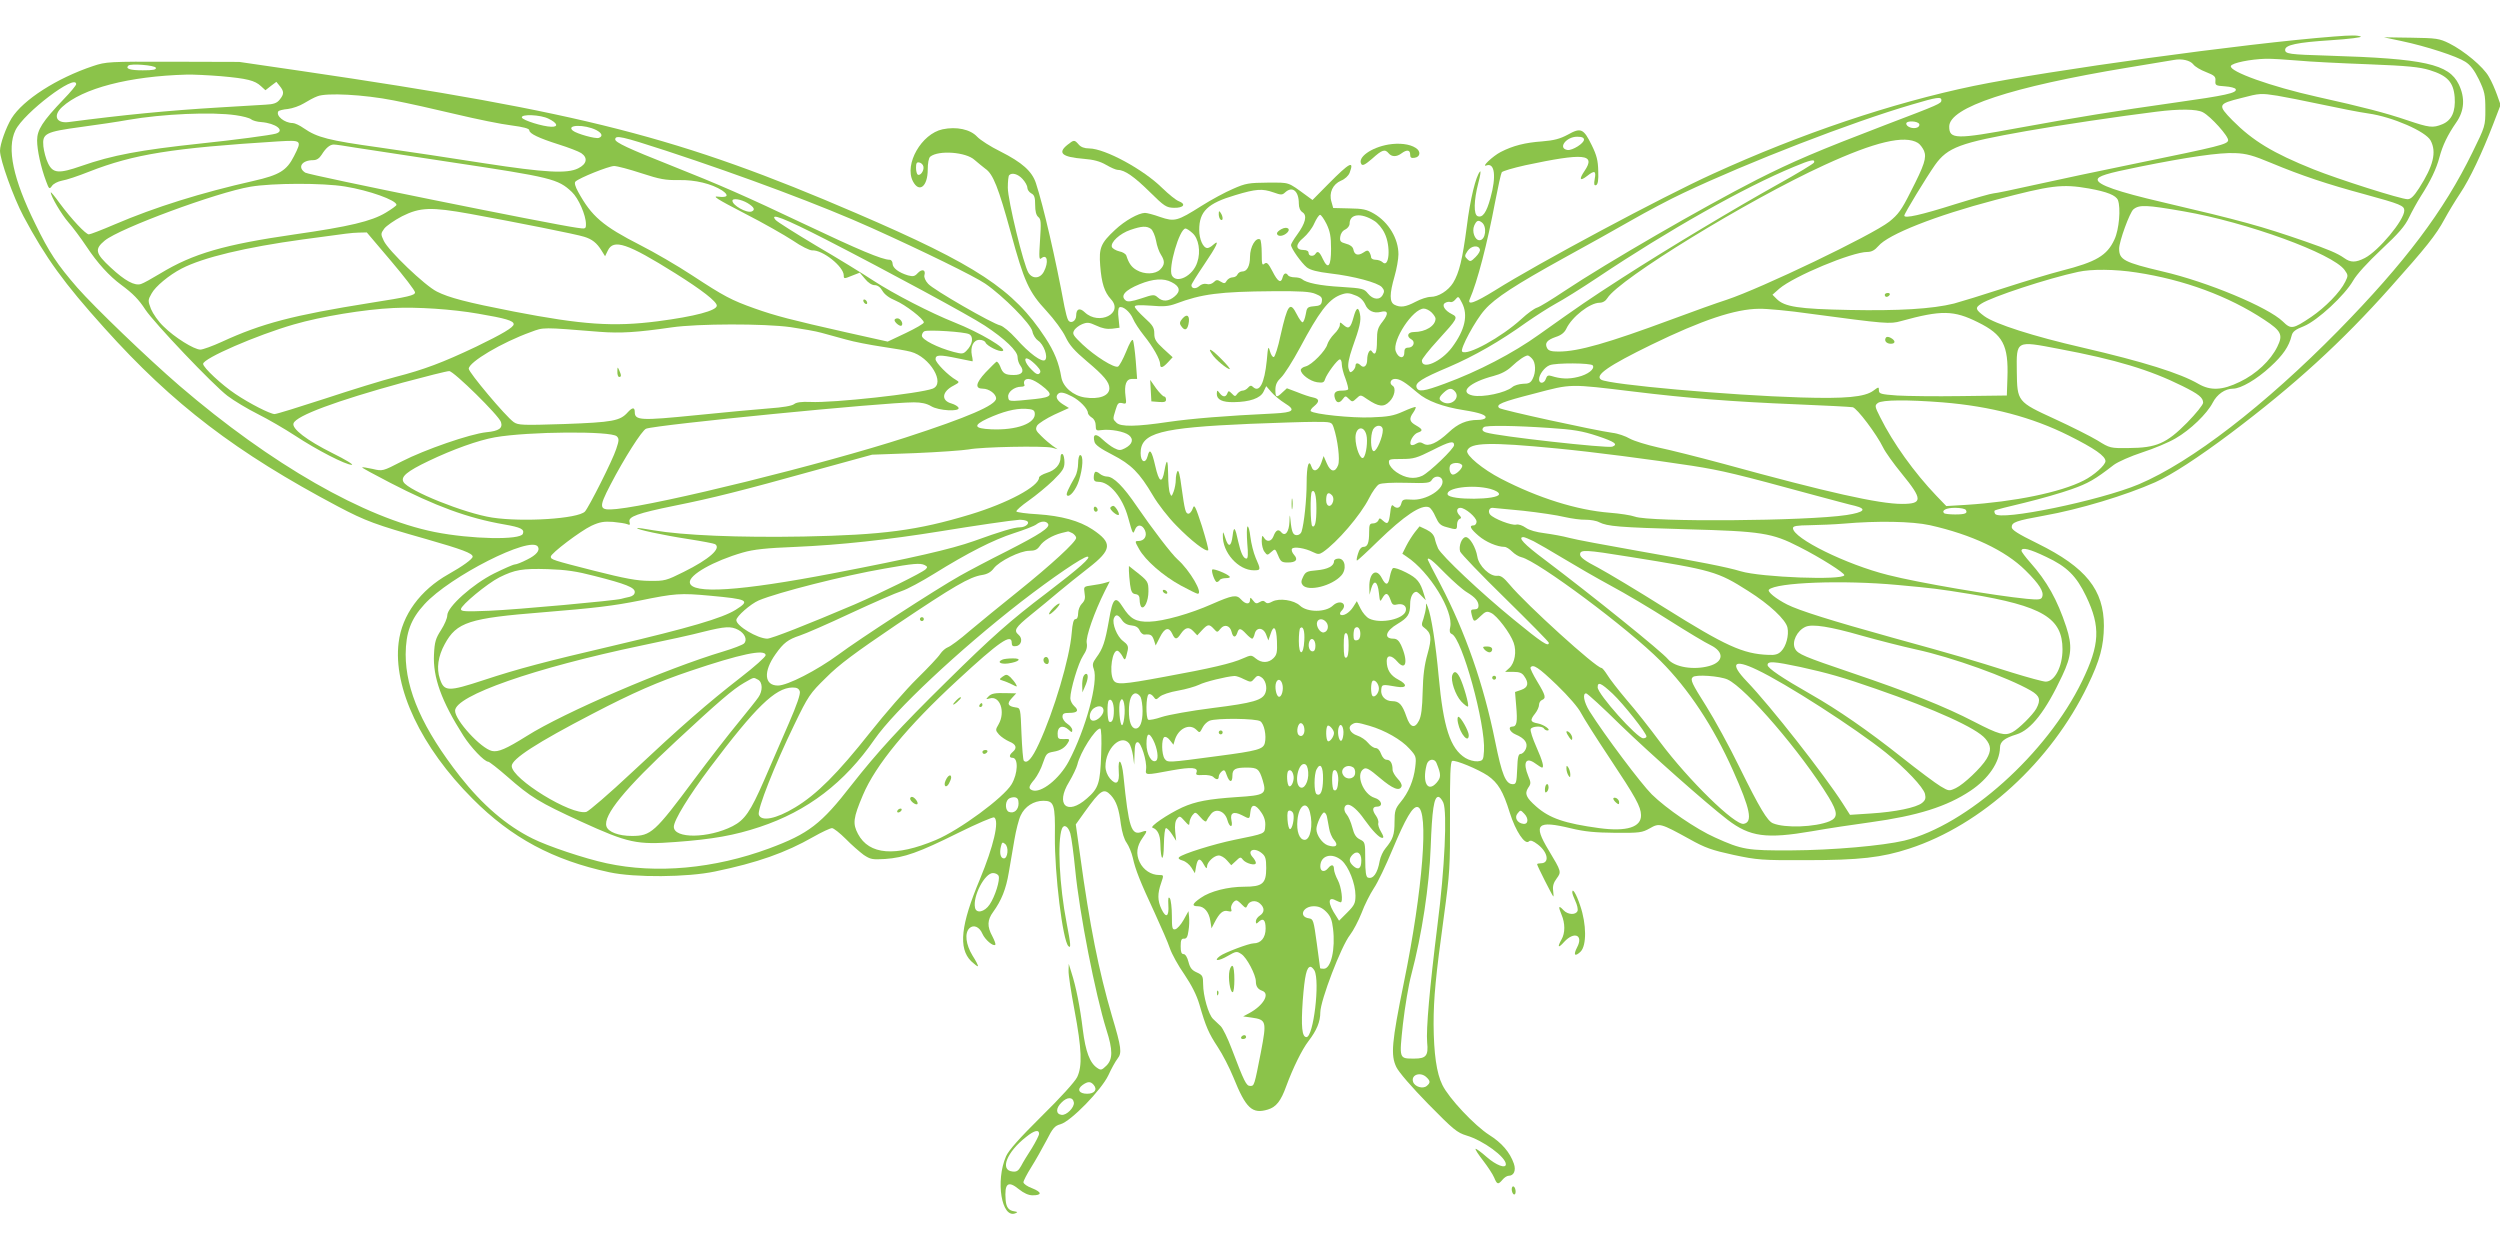 <?xml version="1.0" standalone="no"?>
<!DOCTYPE svg PUBLIC "-//W3C//DTD SVG 20010904//EN"
 "http://www.w3.org/TR/2001/REC-SVG-20010904/DTD/svg10.dtd">
<svg version="1.0" xmlns="http://www.w3.org/2000/svg"
 width="1280pt" height="640pt" viewBox="0 0 1280 640"
 preserveAspectRatio="xMidYMid meet">
<g transform="translate(0,640) scale(0.1,-0.1)"
fill="#8bc34a" stroke="none">
<path d="M11950 6213 c-453 -35 -1461 -174 -1845 -253 -418 -87 -884 -244
-1335 -450 -258 -117 -897 -459 -1116 -597 -104 -64 -143 -78 -129 -45 39 89
90 285 130 498 15 78 30 146 34 152 4 6 58 22 121 36 301 64 362 58 303 -29
-30 -44 -24 -55 13 -26 38 30 47 27 39 -15 -5 -28 -3 -35 7 -32 9 4 13 25 11
72 -1 54 -8 81 -33 132 -42 86 -56 92 -122 55 -41 -22 -71 -30 -133 -35 -86
-6 -149 -22 -211 -54 -41 -21 -103 -80 -73 -69 42 15 51 -56 20 -167 -20 -74
-40 -102 -65 -93 -22 8 -20 81 3 170 10 37 14 64 9 59 -21 -21 -51 -142 -68
-282 -22 -168 -39 -237 -70 -288 -25 -40 -75 -72 -115 -72 -17 0 -51 -11 -77
-25 -51 -27 -78 -31 -109 -15 -25 14 -25 55 1 145 11 38 20 89 20 113 0 80
-50 164 -125 208 -38 22 -58 26 -127 27 l-82 2 -9 32 c-14 46 7 90 49 108 20
8 38 25 44 40 25 66 1 54 -108 -56 l-82 -83 -30 22 c-99 72 -84 67 -198 67
-97 -1 -114 -3 -179 -32 -40 -17 -112 -56 -161 -87 -125 -79 -138 -82 -212
-57 -33 12 -68 21 -78 21 -33 -1 -102 -39 -153 -87 -73 -68 -83 -92 -76 -183
7 -91 22 -136 55 -172 67 -72 -61 -136 -134 -67 -26 25 -44 18 -44 -17 0 -28
-28 -44 -41 -23 -5 8 -13 39 -19 69 -46 248 -107 513 -146 632 -20 61 -70 106
-183 163 -49 24 -102 58 -118 75 -35 38 -106 53 -177 38 -108 -23 -197 -179
-152 -266 32 -62 76 -27 76 60 0 32 5 60 13 66 42 34 183 24 227 -17 16 -14
41 -34 55 -45 40 -27 67 -97 130 -326 69 -253 92 -304 183 -402 39 -42 83
-102 97 -132 21 -44 46 -72 110 -126 88 -74 115 -107 115 -138 0 -39 -53 -58
-126 -47 -59 9 -111 53 -120 103 -12 73 -36 133 -83 204 -161 246 -350 371
-966 636 -903 389 -1401 517 -2845 729 l-315 46 -340 1 c-328 1 -342 0 -408
-22 -186 -62 -359 -173 -418 -268 -28 -46 -59 -132 -59 -166 0 -47 69 -239
120 -335 114 -214 208 -343 415 -573 351 -391 674 -637 1197 -914 141 -74 189
-92 450 -166 185 -53 238 -73 238 -90 0 -12 -51 -49 -124 -90 -144 -81 -238
-209 -255 -350 -29 -231 115 -536 379 -800 199 -200 412 -314 700 -376 129
-28 399 -26 541 4 217 45 361 96 503 177 44 25 87 45 96 45 8 0 40 -25 70 -55
30 -31 72 -67 92 -82 35 -23 44 -25 110 -21 98 7 172 33 375 134 95 47 177 82
183 79 28 -17 -3 -148 -73 -317 -98 -233 -111 -353 -45 -419 17 -16 32 -28 35
-26 2 3 -10 27 -28 55 -34 56 -41 114 -16 139 21 21 52 8 67 -28 13 -30 56
-67 66 -56 3 2 -4 22 -15 43 -28 51 -26 84 4 125 42 58 66 117 80 202 8 45 21
121 29 169 8 47 22 103 32 123 21 46 67 75 116 75 55 0 61 -19 59 -181 -2
-192 40 -534 69 -563 14 -14 13 5 -9 119 -37 190 -48 418 -24 482 10 25 32 13
43 -24 6 -21 17 -104 25 -185 22 -226 103 -638 160 -821 33 -103 33 -150 0
-183 -24 -23 -28 -25 -47 -12 -38 25 -60 84 -74 196 -14 116 -35 221 -58 292
l-14 45 -1 -35 c-1 -20 13 -110 30 -200 38 -202 41 -289 14 -345 -11 -23 -87
-107 -182 -200 -115 -114 -168 -174 -182 -205 -55 -126 -23 -321 48 -292 13 6
12 7 -6 10 -28 4 -41 20 -44 57 -7 87 12 102 68 56 25 -20 49 -31 70 -31 49 0
48 16 -2 36 -25 9 -45 23 -45 31 0 7 18 42 40 77 22 35 57 97 78 137 32 63 42
75 72 83 53 15 209 175 245 251 15 33 36 71 47 85 23 29 20 55 -29 219 -67
229 -114 463 -163 823 l-22 157 45 63 c83 115 98 125 135 86 28 -31 41 -69 51
-149 6 -41 17 -78 30 -95 11 -16 25 -50 31 -76 13 -60 37 -121 112 -282 33
-72 69 -154 78 -182 10 -29 43 -89 74 -133 37 -55 63 -106 77 -154 33 -115 48
-148 94 -218 24 -36 60 -106 80 -155 64 -159 96 -189 176 -165 43 13 67 43 95
121 34 92 80 186 113 229 43 56 61 100 61 148 1 62 107 339 152 396 17 22 43
72 59 112 15 41 44 98 63 127 20 29 62 118 95 197 68 162 104 224 129 219 59
-11 27 -425 -70 -898 -63 -309 -68 -372 -39 -433 13 -27 78 -102 164 -190 129
-131 147 -146 196 -161 85 -25 201 -110 201 -147 0 -24 -50 -5 -98 37 -29 26
-55 44 -57 42 -3 -3 15 -30 39 -61 23 -30 49 -69 56 -86 15 -36 20 -38 43 -11
9 11 23 20 31 20 27 0 39 27 27 62 -20 58 -62 107 -126 147 -75 48 -207 188
-240 256 -30 60 -44 161 -45 311 0 136 11 248 53 554 30 221 32 252 31 512 -1
204 2 278 11 282 17 6 132 -42 182 -75 53 -37 79 -80 113 -190 30 -95 78 -167
98 -147 8 8 21 3 46 -16 52 -40 61 -96 15 -96 -10 0 -19 -2 -19 -5 0 -8 80
-165 83 -165 2 0 1 14 -1 31 -3 21 2 40 18 61 25 34 25 35 -41 145 -81 134
-60 154 114 112 70 -17 124 -22 227 -23 125 -1 138 1 177 23 49 28 54 27 203
-55 80 -45 115 -57 225 -81 123 -26 144 -28 375 -27 270 0 385 13 525 59 372
121 726 445 914 835 63 130 82 202 83 305 0 185 -92 300 -339 422 -102 50
-133 70 -133 84 0 25 22 33 166 59 180 32 416 103 569 171 83 37 221 127 385
250 328 247 570 468 820 749 181 203 232 266 276 348 20 37 56 96 80 132 49
73 112 206 169 354 l38 99 -18 51 c-10 28 -28 70 -42 93 -28 51 -127 133 -203
171 -51 25 -65 27 -195 29 l-140 2 90 -19 c128 -27 284 -78 327 -106 26 -16
47 -44 70 -91 29 -61 33 -77 33 -153 0 -84 0 -86 -66 -220 -147 -301 -344
-563 -688 -914 -376 -382 -751 -671 -1019 -785 -199 -84 -713 -190 -737 -152
-4 7 -5 15 -2 17 2 3 71 21 153 40 82 20 190 51 240 69 85 30 119 49 217 125
22 16 85 44 146 64 59 19 135 51 169 71 77 44 162 127 191 183 22 43 63 72
104 72 40 0 122 48 191 112 65 59 96 105 109 159 5 21 19 32 63 49 70 29 209
158 252 233 18 32 74 93 144 159 89 83 121 120 142 164 15 31 42 80 61 110 49
76 80 141 95 199 16 60 41 113 86 178 42 60 46 126 13 195 -51 104 -174 132
-667 147 -202 6 -222 9 -222 30 0 25 62 38 233 49 94 6 164 15 154 19 -18 7
-48 7 -137 0z m-720 -143 c8 -11 38 -29 65 -39 43 -17 50 -23 48 -45 -2 -23 2
-25 49 -28 28 -2 53 -8 55 -15 7 -19 -52 -32 -309 -68 -311 -44 -502 -75 -804
-130 -319 -59 -354 -59 -354 7 0 98 316 203 915 302 116 19 221 37 235 39 41
8 84 -2 100 -23z m534 20 c61 -6 224 -14 361 -19 204 -8 262 -14 315 -30 91
-28 122 -62 128 -139 5 -73 -15 -118 -63 -138 -49 -20 -66 -18 -179 20 -112
38 -223 67 -461 120 -238 53 -452 130 -443 158 5 16 102 35 177 37 30 1 105
-4 165 -9z m-10966 -37 c3 -10 -15 -13 -67 -13 -65 0 -90 8 -74 24 12 12 136
2 141 -11z m332 -43 c136 -12 175 -22 206 -51 l23 -21 28 22 28 21 17 -21 c23
-28 23 -42 0 -70 -14 -18 -31 -24 -73 -26 -30 -2 -135 -8 -234 -14 -268 -16
-491 -38 -774 -75 -63 -8 -81 33 -33 77 104 96 344 158 637 166 33 1 112 -3
175 -8z m-740 -41 c0 -6 -29 -41 -64 -77 -109 -114 -136 -157 -136 -211 0 -49
19 -137 46 -209 15 -41 17 -42 30 -24 7 11 30 23 51 27 21 3 84 24 139 46 230
90 426 121 967 155 123 7 124 7 82 -76 -37 -73 -74 -96 -206 -126 -270 -61
-504 -134 -712 -223 -65 -28 -125 -51 -132 -51 -16 0 -89 78 -149 159 -25 35
-46 60 -46 56 0 -20 55 -113 90 -153 22 -25 64 -81 94 -126 55 -83 115 -149
176 -194 61 -45 91 -76 124 -127 45 -68 347 -386 421 -442 33 -25 103 -67 155
-93 52 -26 138 -76 190 -110 112 -74 260 -150 291 -150 12 0 -32 27 -99 60
-132 66 -210 126 -199 153 15 39 217 114 559 208 119 32 226 59 238 59 23 0
255 -228 265 -261 10 -31 -10 -46 -75 -52 -84 -9 -315 -89 -432 -149 -99 -51
-99 -51 -150 -39 -28 6 -52 10 -54 8 -2 -2 63 -37 144 -79 230 -119 398 -181
583 -213 87 -15 105 -25 96 -48 -12 -33 -265 -28 -451 9 -360 72 -839 347
-1306 748 -166 143 -435 402 -524 503 -104 120 -144 180 -216 328 -113 229
-146 385 -101 478 43 89 311 293 311 236z m1625 -83 c72 -14 216 -46 320 -71
105 -25 232 -51 283 -57 61 -8 92 -16 92 -25 0 -17 48 -40 152 -73 48 -15 100
-35 114 -44 35 -24 29 -56 -16 -78 -56 -28 -167 -22 -480 26 -157 25 -399 61
-538 81 -259 36 -318 51 -386 98 -21 15 -47 27 -57 27 -42 0 -88 37 -74 60 2
4 25 10 49 12 24 3 61 16 82 29 21 13 52 30 69 36 46 19 238 9 390 -21z m9645
24 c36 -6 138 -26 227 -45 88 -19 196 -40 239 -46 122 -17 295 -92 319 -139
31 -59 14 -129 -59 -243 -27 -42 -43 -57 -59 -57 -34 0 -355 102 -482 153
-207 83 -311 146 -415 251 -77 79 -75 84 45 114 95 25 101 25 185 12z m-1720
-23 c0 -17 -9 -21 -285 -126 -350 -134 -474 -187 -660 -281 -278 -142 -767
-425 -985 -570 -63 -42 -126 -81 -140 -85 -14 -4 -50 -30 -80 -58 -103 -94
-279 -191 -304 -167 -12 12 68 161 116 214 52 60 159 129 407 266 112 61 267
148 344 192 77 44 197 108 266 140 336 159 860 362 1171 453 128 38 150 41
150 22z m1339 -62 c39 -20 133 -124 129 -144 -4 -20 -44 -30 -463 -116 -181
-37 -418 -87 -525 -111 -107 -24 -203 -44 -213 -44 -10 0 -98 -25 -195 -55
-177 -56 -262 -75 -262 -59 0 11 113 196 157 259 65 91 128 114 468 174 157
28 485 77 665 99 118 15 208 14 239 -3z m-10071 -15 c35 -5 70 -14 78 -21 7
-6 31 -13 51 -14 76 -6 124 -44 76 -59 -26 -8 -215 -33 -388 -51 -307 -33
-449 -59 -609 -115 -115 -40 -145 -38 -170 14 -11 22 -21 61 -24 87 -6 66 10
74 194 99 82 11 190 27 239 36 178 31 430 42 553 24z m1601 -18 c45 -22 52
-42 14 -41 -44 1 -146 33 -151 47 -6 19 96 15 137 -6z m7018 -28 c2 -6 -3 -14
-11 -17 -22 -9 -56 4 -56 20 0 17 61 14 67 -3z m-6774 -30 c30 -16 35 -32 13
-40 -17 -6 -113 21 -133 37 -37 31 60 33 120 3z m355 -105 c402 -132 807 -284
1057 -397 264 -119 523 -246 579 -284 92 -63 234 -206 242 -245 3 -18 17 -39
29 -47 29 -19 52 -83 36 -99 -15 -15 -82 34 -149 110 -32 35 -66 63 -81 67
-39 8 -343 183 -369 213 -14 15 -22 34 -19 44 8 28 -12 34 -34 11 -15 -17 -24
-19 -50 -12 -47 14 -79 38 -79 60 0 11 -7 20 -15 20 -38 0 -161 52 -435 182
-301 143 -433 201 -690 303 -210 83 -280 116 -280 131 0 24 33 16 258 -57z
m4702 56 c0 -19 -59 -56 -84 -53 -52 8 -8 68 49 68 25 0 35 -5 35 -15z m1710
-17 c11 -7 24 -25 31 -40 14 -35 3 -71 -69 -211 -46 -92 -63 -115 -109 -152
-90 -70 -655 -341 -833 -400 -47 -15 -173 -60 -280 -100 -329 -122 -479 -165
-580 -165 -37 0 -52 4 -59 18 -13 25 -1 41 45 57 26 8 44 22 53 41 29 62 122
134 171 134 16 0 31 9 40 24 61 98 716 500 1111 681 259 119 411 155 479 113z
m-8000 -24 c52 -8 271 -41 486 -74 519 -78 551 -86 622 -153 34 -32 72 -119
72 -164 0 -25 -1 -26 -47 -19 -131 18 -1371 269 -1390 282 -42 27 -18 64 41
64 17 0 31 9 43 28 21 34 42 52 62 52 9 0 59 -7 111 -16z m9810 -79 c154 -64
282 -107 478 -160 183 -50 202 -58 202 -83 0 -49 -132 -207 -202 -243 -47 -24
-73 -24 -106 0 -34 24 -81 44 -202 86 -223 77 -319 104 -729 200 -228 53 -331
89 -331 115 0 18 44 32 213 66 248 50 412 74 492 70 56 -2 92 -12 185 -51z
m-2342 3 c-2 -6 -85 -56 -184 -111 -219 -122 -571 -333 -799 -480 -175 -113
-211 -138 -425 -290 -132 -95 -313 -189 -482 -251 -108 -40 -136 -44 -145 -20
-9 24 25 46 165 105 130 56 260 130 398 229 46 32 113 75 149 95 36 19 132 79
213 133 366 245 751 462 1007 568 86 36 109 41 103 22z m-4560 -21 c4 -21 -16
-49 -29 -41 -5 3 -9 19 -9 35 0 24 4 30 17 27 10 -2 19 -11 21 -21z m-1444
-34 c95 -31 123 -36 192 -35 83 2 168 -19 221 -53 37 -25 29 -38 -19 -32 -34
5 -10 -11 133 -85 96 -49 208 -113 249 -140 42 -29 85 -50 98 -50 53 4 162
-83 162 -128 0 -18 2 -18 41 -2 l41 16 27 -32 c15 -19 35 -32 49 -32 15 0 29
-10 40 -29 10 -18 35 -37 67 -50 50 -21 145 -94 145 -112 0 -6 -42 -30 -92
-54 l-93 -44 -215 48 c-279 63 -360 84 -467 122 -118 42 -156 62 -319 169 -76
50 -195 119 -264 154 -194 99 -251 148 -320 274 -15 27 -20 46 -14 52 19 19
169 79 198 80 16 0 79 -17 140 -37z m1951 -29 c14 -15 25 -35 25 -45 0 -10 9
-23 20 -29 16 -8 20 -21 20 -59 0 -32 5 -53 16 -62 14 -11 15 -28 9 -118 -6
-91 -5 -104 7 -93 30 24 38 -20 13 -68 -19 -37 -58 -40 -79 -7 -25 38 -106
372 -106 436 0 32 3 61 7 64 14 15 45 6 68 -19z m-3468 -39 c123 -20 263 -70
263 -94 0 -4 -25 -22 -55 -40 -73 -44 -187 -71 -466 -111 -360 -52 -520 -98
-688 -200 -43 -26 -88 -51 -99 -54 -32 -11 -82 16 -155 84 -79 73 -84 94 -31
138 76 63 574 247 746 276 113 19 370 20 485 1z m8928 -10 c94 -17 139 -35
149 -60 15 -41 6 -150 -18 -201 -38 -83 -94 -115 -270 -160 -55 -14 -188 -54
-296 -89 -107 -35 -222 -70 -255 -79 -112 -28 -286 -38 -537 -33 -260 5 -332
16 -372 57 l-21 21 35 31 c75 64 372 188 451 188 21 0 38 9 56 30 50 60 293
156 598 236 288 76 342 83 480 59z m-4175 -20 c39 -14 45 -14 60 0 37 34 70 7
70 -57 0 -22 7 -37 19 -45 25 -16 15 -56 -28 -115 -17 -23 -31 -47 -31 -52 0
-18 54 -93 81 -115 19 -14 53 -23 120 -31 121 -14 243 -47 264 -70 13 -15 14
-23 5 -39 -15 -29 -50 -26 -76 6 -20 25 -27 27 -136 34 -110 6 -181 21 -202
40 -6 5 -22 9 -37 9 -15 0 -31 5 -34 10 -10 16 -22 12 -28 -10 -8 -33 -25 -23
-52 31 -22 42 -29 48 -41 39 -12 -11 -14 -3 -14 53 0 36 -4 68 -8 71 -22 13
-52 -37 -52 -89 0 -46 -15 -75 -39 -75 -11 0 -21 -7 -25 -15 -3 -8 -14 -15
-25 -15 -11 0 -24 -8 -30 -17 -8 -15 -13 -16 -31 -5 -17 11 -23 10 -36 -3 -10
-9 -24 -13 -36 -9 -12 3 -27 -1 -38 -11 -18 -16 -40 -13 -40 5 0 5 29 52 65
105 64 94 83 134 47 102 -10 -10 -24 -17 -30 -17 -22 0 -42 45 -42 93 0 95 43
136 185 178 106 32 138 34 195 14z m-2692 -55 c34 -21 40 -35 20 -43 -26 -9
-98 32 -98 55 0 15 44 8 78 -12z m7352 -42 c324 -56 763 -216 824 -300 19 -26
19 -30 4 -60 -26 -54 -103 -132 -175 -181 -94 -63 -103 -64 -145 -23 -75 73
-386 203 -615 256 -198 47 -223 60 -223 117 0 37 54 185 73 201 30 25 67 23
257 -10z m-8773 -13 c241 -44 547 -105 583 -117 41 -12 66 -32 90 -71 l18 -29
14 29 c29 61 99 38 345 -116 137 -86 213 -145 213 -166 0 -25 -111 -55 -303
-80 -226 -29 -385 -18 -737 50 -241 47 -332 71 -393 102 -61 30 -249 210 -272
260 -16 34 -16 37 2 62 10 14 52 43 92 64 92 46 148 48 348 12z m4385 -52 c18
-38 23 -64 23 -127 0 -90 -15 -109 -42 -52 -17 37 -27 44 -38 26 -10 -15 -35
-12 -35 5 0 9 -9 15 -25 15 -43 0 -43 29 -2 62 20 17 46 50 56 74 11 24 24 44
30 44 5 0 20 -21 33 -47z m243 17 c19 -11 43 -40 54 -64 33 -66 24 -183 -11
-148 -6 6 -22 12 -35 12 -13 0 -23 6 -23 13 0 6 -4 18 -9 26 -7 11 -13 10 -32
-3 -27 -17 -45 -11 -50 18 -3 12 -16 23 -37 28 -29 8 -33 13 -30 36 2 16 12
31 26 37 12 6 22 19 22 30 0 50 58 57 125 15z m-2807 -96 c321 -165 735 -389
814 -441 103 -68 168 -130 168 -161 0 -15 7 -35 15 -45 21 -29 8 -47 -34 -47
-45 0 -57 8 -70 44 -6 15 -15 26 -19 24 -4 -2 -29 -27 -56 -55 -51 -55 -55
-83 -14 -83 32 0 68 -27 68 -50 0 -34 -143 -96 -463 -200 -423 -137 -1257
-343 -1479 -366 -93 -9 -96 2 -32 125 69 133 161 278 182 286 51 20 1219 135
1371 135 38 0 66 -6 89 -20 38 -23 147 -29 140 -8 -3 7 -19 17 -36 22 -55 15
-50 61 11 92 30 16 30 18 13 28 -41 23 -106 89 -106 107 0 23 20 24 115 4 38
-8 72 -15 74 -15 2 0 1 14 -3 30 -9 45 8 80 39 80 14 0 28 -6 31 -14 7 -17 70
-49 87 -43 28 9 -114 94 -248 147 -120 48 -307 144 -413 213 -53 35 -185 116
-293 179 -107 64 -201 123 -208 132 -33 39 42 10 257 -100z m3358 88 c29 -20
21 -92 -11 -92 -24 0 -40 45 -27 75 12 26 20 30 38 17z m-1693 -34 c9 -7 21
-34 26 -60 4 -26 16 -59 25 -72 21 -33 20 -52 -4 -76 -25 -25 -81 -26 -120 -3
-27 15 -41 36 -53 74 -3 9 -19 19 -36 22 -17 4 -34 14 -38 22 -9 24 41 70 95
88 58 20 83 21 105 5z m212 -21 c32 -27 44 -96 25 -150 -22 -70 -106 -112
-130 -67 -20 37 39 240 70 240 5 0 21 -10 35 -23z m-4104 -142 c68 -80 124
-153 124 -162 0 -15 -32 -23 -230 -54 -395 -63 -555 -105 -759 -199 -48 -22
-98 -40 -110 -40 -32 0 -133 63 -188 118 -27 25 -55 66 -65 90 -16 42 -16 46
3 79 19 36 90 95 154 128 110 57 328 109 620 149 252 34 240 33 286 35 l42 1
123 -145z m5576 58 c3 -7 -7 -24 -22 -39 -24 -24 -28 -25 -42 -11 -15 14 -15
18 1 42 18 27 56 32 63 8z m3361 -118 c244 -37 472 -121 655 -242 88 -58 97
-77 67 -138 -34 -70 -108 -140 -192 -180 -90 -44 -150 -46 -211 -11 -94 55
-283 114 -593 186 -253 58 -449 121 -504 161 -46 34 -49 43 -16 64 53 35 342
130 496 163 68 15 189 14 298 -3z m-4939 -50 c42 -21 47 -46 16 -72 -31 -27
-62 -29 -87 -6 -18 16 -23 16 -85 -5 -49 -16 -70 -19 -80 -10 -28 23 -4 52 72
83 69 28 123 32 164 10z m737 -60 c28 -11 35 -19 32 -37 -2 -18 -10 -24 -40
-26 -34 -3 -37 -6 -43 -43 -4 -21 -11 -39 -16 -39 -5 0 -18 18 -29 40 -35 69
-47 54 -84 -109 -12 -58 -28 -107 -34 -109 -6 -2 -15 12 -20 30 -8 29 -10 25
-16 -47 -12 -119 -38 -169 -72 -135 -8 8 -15 6 -24 -5 -7 -8 -19 -15 -28 -15
-8 0 -20 -7 -27 -16 -10 -15 -13 -15 -28 1 -15 15 -18 15 -23 1 -8 -21 -24
-20 -40 2 -12 16 -13 15 -14 -5 0 -29 28 -43 87 -42 82 1 136 20 152 53 l14
29 26 -30 c14 -17 46 -43 70 -58 57 -35 44 -47 -56 -52 -252 -12 -420 -26
-539 -43 -167 -25 -247 -26 -268 -4 -19 19 -19 17 -4 66 10 34 15 38 34 34 21
-6 22 -3 17 33 -8 61 3 91 33 91 l26 0 -7 93 c-4 50 -11 98 -14 105 -5 8 -18
-15 -35 -58 -16 -39 -35 -74 -42 -77 -20 -8 -117 53 -181 113 -47 45 -54 54
-44 71 5 11 24 26 41 33 27 11 36 10 73 -7 29 -14 54 -19 81 -16 l38 5 -5 49
c-4 28 -2 51 4 55 16 10 55 -22 70 -58 7 -18 33 -57 56 -86 46 -57 83 -122 83
-147 0 -22 13 -19 40 10 l24 26 -47 43 c-39 36 -47 49 -47 78 0 31 -8 43 -50
81 -27 25 -50 50 -50 57 0 8 23 9 83 5 65 -6 91 -3 127 10 132 50 225 62 498
64 141 1 191 -2 218 -14z m208 -9 c20 -8 37 -25 46 -45 13 -32 44 -47 79 -38
38 10 42 -8 11 -48 -26 -33 -30 -46 -30 -101 0 -60 -9 -79 -26 -53 -9 16 -24
-9 -24 -43 0 -31 -17 -45 -33 -29 -15 15 -27 14 -27 -3 0 -7 -7 -19 -15 -26
-12 -10 -15 -7 -21 15 -4 18 2 52 20 104 38 106 46 140 39 173 -8 40 -19 35
-33 -17 -15 -55 -25 -62 -51 -39 -18 16 -19 16 -19 0 0 -10 -13 -31 -29 -46
-16 -16 -31 -40 -35 -53 -8 -32 -79 -105 -111 -113 -14 -3 -25 -12 -25 -18 0
-22 46 -57 83 -63 29 -4 36 -2 41 15 9 28 64 102 76 102 6 0 10 -11 10 -25 0
-14 8 -47 19 -74 10 -28 16 -52 13 -55 -3 -4 -18 -6 -33 -6 -32 0 -43 -12 -34
-40 8 -25 24 -26 41 -2 12 16 14 16 30 0 17 -17 19 -17 39 2 21 20 21 20 57
-5 57 -38 83 -41 112 -11 26 25 35 70 16 81 -19 12 -10 35 13 35 25 0 52 -17
115 -71 48 -42 129 -72 237 -89 82 -13 119 -26 110 -40 -3 -6 -21 -10 -38 -10
-58 0 -103 -19 -150 -64 -58 -54 -102 -74 -128 -58 -15 9 -23 9 -39 0 -10 -7
-22 -9 -26 -5 -12 11 13 55 35 62 28 9 26 17 -9 37 -34 19 -37 34 -14 66 9 13
14 25 12 28 -3 2 -31 -8 -64 -23 -49 -22 -77 -27 -164 -30 -98 -4 -293 16
-309 32 -3 4 4 15 17 25 29 24 28 38 -5 45 -16 3 -52 15 -81 27 l-53 20 -23
-21 c-30 -29 -36 -27 -36 13 0 26 8 43 29 63 16 15 60 84 97 153 97 182 145
245 204 269 34 13 46 13 84 -3z m541 -36 c33 -63 16 -139 -51 -229 -55 -73
-154 -117 -154 -67 0 8 36 54 81 103 103 113 106 118 72 135 -36 18 -53 46
-34 57 8 5 19 7 26 5 6 -3 18 2 25 11 17 20 17 20 35 -15z m-5037 -56 c141
-24 182 -36 182 -54 0 -16 -58 -50 -192 -115 -173 -82 -266 -117 -413 -155
-66 -17 -228 -67 -361 -111 -132 -43 -248 -79 -258 -79 -22 0 -127 53 -201
103 -69 46 -165 135 -165 154 0 28 274 147 465 202 141 41 361 77 510 84 120
6 301 -6 433 -29z m4882 6 c11 -11 20 -25 20 -31 0 -37 -51 -69 -111 -69 -32
0 -40 -23 -12 -38 21 -12 10 -42 -17 -42 -15 0 -20 -7 -20 -26 0 -34 -31 -29
-44 8 -19 55 88 218 144 218 11 0 29 -9 40 -20z m1936 -6 c389 -52 411 -54
467 -38 207 57 270 56 394 -6 128 -63 157 -117 151 -285 l-3 -90 -235 -3
c-129 -2 -277 0 -327 3 -83 6 -93 9 -93 26 0 19 -1 19 -28 -1 -44 -33 -144
-42 -372 -35 -368 11 -980 66 -1022 91 -35 22 36 71 257 179 261 127 430 183
551 184 39 1 156 -10 260 -25z m-5218 -69 c60 -9 131 -21 158 -29 27 -7 83
-23 124 -34 41 -12 125 -28 185 -37 61 -9 127 -20 148 -26 98 -26 180 -163
112 -189 -66 -25 -511 -74 -626 -68 -46 2 -72 -2 -83 -11 -11 -9 -58 -17 -129
-22 -62 -5 -230 -20 -375 -35 -280 -28 -312 -27 -312 16 0 26 -12 25 -36 -1
-39 -44 -77 -51 -324 -60 -217 -7 -237 -6 -260 10 -41 29 -230 254 -230 273 0
34 170 135 318 188 67 25 55 25 353 1 107 -8 190 -3 369 23 133 19 471 20 608
1z m914 -36 c24 -13 18 -53 -13 -84 -17 -18 -23 -18 -66 -7 -83 22 -163 63
-163 83 0 9 6 20 13 23 19 9 207 -3 229 -15z m5578 -75 c294 -55 468 -108 633
-190 85 -42 107 -60 107 -86 0 -10 -37 -56 -82 -102 -106 -107 -157 -129 -299
-130 -94 -1 -96 -1 -160 39 -35 21 -134 71 -219 110 -192 88 -192 89 -194 244
-2 159 -5 157 214 115z m-2696 -50 c19 -19 21 -70 3 -104 -10 -20 -20 -25 -49
-25 -20 -1 -45 -8 -55 -17 -34 -29 -151 -54 -203 -43 -72 16 -16 68 107 100
38 10 69 26 93 49 34 32 67 55 82 56 4 0 14 -7 22 -16z m-2535 -38 c18 -20 22
-29 13 -38 -8 -8 -19 -3 -41 20 -35 34 -43 69 -13 53 9 -5 28 -21 41 -35z
m2846 3 c12 -18 -25 -47 -76 -59 -48 -12 -89 -10 -136 5 -16 5 -23 2 -28 -14
-8 -26 -35 -28 -35 -3 0 24 28 62 54 72 31 13 213 12 221 -1z m-2823 -102 c63
-48 58 -60 -32 -70 -137 -14 -135 -14 -138 10 -4 25 31 53 66 53 13 0 20 4 17
10 -3 6 -3 15 0 20 11 19 43 10 87 -23z m3033 -32 c269 -33 507 -52 830 -65
149 -6 279 -13 291 -15 22 -5 122 -137 156 -207 11 -23 54 -83 95 -133 108
-132 108 -155 1 -155 -117 0 -378 58 -913 205 -126 34 -277 72 -335 84 -58 13
-123 33 -145 45 -22 13 -62 27 -90 30 -93 13 -570 117 -579 127 -19 18 12 31
180 74 193 51 176 50 509 10z m-915 0 c28 -33 -20 -76 -62 -54 -24 13 -23 24
4 49 26 24 41 25 58 5z m-1961 -25 c39 -20 81 -63 81 -84 0 -6 9 -17 20 -24
12 -7 20 -23 20 -40 0 -26 3 -28 30 -24 45 6 116 -7 140 -26 26 -21 18 -47
-20 -67 -23 -12 -31 -12 -56 1 -16 8 -43 29 -60 45 -34 33 -51 26 -40 -14 4
-15 32 -35 91 -65 97 -50 139 -92 208 -209 25 -43 79 -113 121 -155 74 -76
151 -136 162 -125 3 3 -12 58 -32 123 -34 104 -39 114 -47 91 -5 -15 -15 -27
-22 -27 -15 0 -19 16 -36 138 -7 58 -15 88 -20 80 -5 -7 -9 -27 -9 -45 0 -17
-5 -44 -11 -60 -10 -26 -12 -27 -19 -8 -5 11 -9 53 -9 94 -1 81 -7 88 -19 21
-12 -69 -28 -60 -47 24 -18 79 -29 93 -39 51 -11 -42 -36 -31 -36 15 0 104 99
130 560 150 129 5 276 10 326 10 92 0 92 0 102 -28 21 -62 34 -167 23 -194
-15 -39 -39 -35 -58 10 l-16 37 -12 -35 c-14 -40 -40 -51 -50 -20 -14 43 -25
5 -25 -83 0 -85 -13 -208 -26 -249 -3 -10 -14 -18 -24 -18 -20 0 -27 15 -33
80 -3 29 -4 28 -5 -11 -2 -53 -22 -78 -42 -54 -15 18 -28 11 -40 -21 -11 -28
-35 -31 -49 -6 -9 14 -10 10 -11 -19 0 -19 6 -44 14 -54 14 -19 15 -19 35 -1
20 18 20 17 35 -18 13 -32 19 -36 50 -36 42 0 54 15 31 40 -9 10 -14 24 -10
30 8 13 67 4 108 -17 25 -12 31 -12 50 0 72 49 193 189 237 277 16 32 39 64
50 70 12 7 68 10 141 8 106 -3 121 -1 130 15 13 22 45 22 53 1 17 -45 -82
-109 -159 -102 -39 3 -45 0 -50 -19 -6 -25 -24 -30 -42 -12 -7 7 -12 -3 -15
-36 -7 -56 -13 -63 -37 -41 -16 15 -19 15 -24 1 -4 -8 -16 -15 -27 -15 -17 0
-20 -6 -20 -44 0 -56 -8 -76 -29 -76 -11 0 -22 -13 -28 -35 -6 -19 -9 -35 -5
-35 3 0 51 44 106 98 137 133 223 190 262 175 9 -3 24 -25 34 -49 16 -35 25
-45 57 -53 52 -15 53 -14 53 13 0 13 6 26 13 29 10 4 10 7 0 18 -18 18 -16 39
4 39 25 0 83 -49 83 -71 0 -10 -7 -19 -15 -19 -25 0 -17 -17 25 -53 37 -32 96
-57 133 -57 9 0 26 -11 39 -24 13 -13 34 -26 48 -29 84 -20 545 -363 712 -531
143 -143 270 -335 371 -561 89 -199 102 -264 55 -273 -45 -9 -282 223 -428
418 -51 69 -128 167 -172 217 -43 51 -88 109 -99 128 -12 19 -25 35 -29 35
-28 0 -386 325 -470 426 -31 37 -46 48 -64 46 -37 -5 -95 51 -102 98 -8 48
-39 100 -59 100 -20 0 -38 -46 -29 -74 4 -11 107 -119 230 -239 123 -121 224
-223 224 -228 0 -23 -36 1 -180 119 -168 137 -369 327 -387 364 -6 13 -14 36
-17 51 -5 19 -18 33 -42 45 l-36 17 -24 -30 c-13 -17 -33 -48 -44 -70 l-20
-40 22 -15 c117 -77 241 -279 223 -361 -5 -21 -2 -31 8 -35 52 -20 174 -463
165 -599 -3 -47 -5 -50 -33 -53 -17 -1 -44 6 -62 17 -78 48 -113 157 -137 418
-15 165 -38 312 -56 356 -9 22 -9 22 -9 -2 -1 -14 -7 -40 -13 -59 -11 -29 -10
-36 3 -45 38 -28 41 -53 18 -135 -16 -56 -23 -109 -25 -194 -2 -84 -7 -125
-19 -148 -22 -43 -45 -35 -64 21 -21 61 -37 79 -72 79 -36 0 -61 26 -57 59 3
28 4 28 79 15 53 -9 57 11 9 36 -41 21 -60 51 -60 96 0 32 25 31 54 -3 45 -52
57 1 19 85 -11 23 -22 32 -39 32 -51 0 -40 40 22 76 52 31 64 49 64 101 0 36
14 63 32 63 4 0 16 -10 27 -22 l21 -21 -9 29 c-19 65 -35 84 -92 113 -31 16
-61 26 -67 22 -5 -3 -12 -23 -16 -43 -8 -46 -20 -48 -41 -8 -28 55 -66 27 -64
-47 l1 -38 9 33 c14 47 33 35 39 -24 5 -46 6 -48 18 -26 17 30 28 28 41 -8 8
-25 14 -30 33 -25 30 7 51 -7 46 -31 -8 -44 -130 -70 -188 -41 -14 7 -33 29
-44 51 l-19 38 -19 -30 c-19 -30 -53 -50 -66 -38 -3 4 0 12 6 18 36 36 -7 62
-44 27 -37 -35 -131 -35 -168 0 -31 29 -106 40 -142 21 -18 -10 -27 -11 -35
-3 -9 9 -17 8 -30 0 -15 -9 -21 -8 -33 8 -14 18 -15 18 -16 3 0 -24 -23 -23
-46 3 -23 26 -44 22 -149 -24 -110 -49 -248 -88 -320 -90 -69 -2 -98 14 -137
76 -37 59 -51 46 -70 -68 -20 -113 -31 -146 -65 -192 -19 -26 -21 -36 -13 -58
25 -65 -41 -308 -128 -473 -48 -90 -142 -165 -187 -148 -21 8 -19 20 12 56 14
18 34 55 43 84 16 47 20 51 53 57 38 6 62 22 77 50 8 14 5 17 -23 15 -29 -1
-32 2 -32 29 0 36 27 45 56 19 16 -15 19 -15 19 -2 0 9 -11 23 -25 32 -14 9
-25 25 -25 36 0 16 7 20 34 20 43 0 52 12 26 35 -11 10 -20 28 -20 40 0 44 41
181 65 217 18 27 23 45 19 66 -6 30 39 158 93 266 l25 49 -24 -7 c-12 -4 -43
-10 -67 -13 -43 -6 -43 -6 -38 -40 5 -26 1 -39 -14 -54 -10 -10 -19 -32 -19
-49 0 -19 -5 -30 -14 -30 -9 0 -15 -21 -19 -72 -10 -127 -91 -400 -168 -566
-35 -76 -60 -104 -77 -87 -4 3 -9 66 -12 138 -5 132 -5 132 -30 135 -40 6 -46
19 -20 47 l23 25 -44 1 c-66 2 -83 -1 -99 -18 -13 -14 -13 -14 7 -9 53 16 82
-69 46 -132 -17 -29 -17 -31 2 -53 11 -12 35 -28 53 -36 35 -14 41 -33 17 -53
-19 -16 -19 -30 -1 -30 31 0 28 -81 -5 -136 -41 -68 -266 -234 -388 -285 -207
-87 -341 -76 -398 31 -28 53 -25 81 25 199 65 154 228 352 483 587 215 199
279 243 279 193 0 -15 5 -20 23 -17 27 4 35 39 12 58 -26 22 -17 37 63 102 42
34 107 87 143 118 36 30 104 85 152 122 121 94 124 128 21 197 -68 45 -161 70
-281 78 -57 3 -106 10 -109 14 -3 5 26 30 63 56 37 26 94 73 126 104 48 48 57
61 57 92 0 20 -4 39 -10 42 -6 3 -10 -4 -10 -17 0 -36 -27 -66 -70 -79 -22 -7
-40 -18 -40 -24 0 -45 -161 -131 -352 -189 -271 -82 -448 -105 -853 -113 -333
-6 -617 6 -770 32 -43 8 -81 13 -83 11 -6 -6 131 -36 262 -56 71 -11 133 -23
137 -26 34 -21 -29 -77 -160 -142 -90 -45 -98 -47 -175 -46 -63 0 -127 12
-285 52 -212 54 -221 57 -221 72 0 17 153 132 208 158 43 20 65 23 110 20 32
-3 65 -8 74 -12 13 -6 15 -3 11 12 -7 27 41 44 232 83 190 38 345 77 715 180
l295 81 220 8 c121 5 245 14 275 19 65 13 382 19 425 9 l30 -8 -25 17 c-14 10
-40 32 -58 50 -29 28 -32 35 -22 54 7 11 46 36 88 56 l75 34 -31 19 c-30 19
-40 39 -25 53 11 12 32 8 72 -13z m4456 -30 c248 -20 459 -76 647 -170 132
-66 188 -105 188 -131 0 -20 -59 -73 -111 -99 -119 -61 -354 -109 -604 -125
l-100 -6 -51 53 c-112 117 -222 270 -287 401 -29 57 -29 61 -12 74 23 16 150
17 330 3z m-4647 -55 c7 -52 -92 -89 -224 -83 -88 4 -93 20 -18 55 79 36 141
52 194 50 37 -2 46 -6 48 -22z m1782 -87 c0 -35 -31 -108 -46 -108 -17 0 -19
81 -4 111 15 27 50 25 50 -3z m852 11 c125 -8 170 -16 246 -41 90 -30 108 -43
77 -55 -26 -9 -586 53 -647 73 -19 6 -23 16 -11 27 10 10 161 8 335 -4z m-936
-36 c8 -31 -1 -102 -15 -116 -15 -15 -41 51 -41 102 0 55 43 66 56 14z m-3838
-7 c12 -12 12 -21 -3 -65 -18 -57 -140 -298 -160 -320 -35 -37 -317 -55 -475
-31 -142 22 -428 137 -454 182 -16 27 18 55 129 108 123 59 254 106 339 121
172 30 596 33 624 5z m4287 -45 c0 -18 -125 -138 -163 -157 -41 -19 -86 -13
-133 19 -19 13 -35 33 -37 45 -3 21 0 22 65 22 61 0 77 5 157 45 88 45 111 50
111 26z m525 -17 c188 -18 479 -56 695 -89 153 -24 231 -43 620 -149 94 -25
189 -51 213 -56 63 -16 47 -33 -44 -47 -203 -31 -1007 -37 -1084 -8 -19 7 -78
16 -130 20 -165 13 -364 75 -555 174 -93 48 -180 120 -173 143 14 43 118 45
458 12z m-484 -86 c7 -11 -29 -48 -47 -48 -13 0 -22 27 -15 45 6 18 52 20 62
3z m144 -121 c28 -8 45 -18 45 -27 0 -30 -253 -32 -263 -2 -11 34 126 53 218
29z m-890 -99 c0 -71 -7 -101 -21 -92 -10 6 -12 167 -2 177 14 14 23 -20 23
-85z m85 33 c-10 -32 -35 -26 -35 7 0 36 10 46 28 28 9 -8 11 -22 7 -35z m973
-46 c81 -9 176 -23 212 -32 36 -8 85 -15 108 -14 24 0 56 -5 70 -13 43 -21 97
-26 452 -36 379 -10 434 -19 572 -90 109 -55 233 -134 231 -145 -7 -27 -427
-11 -530 20 -73 22 -207 48 -530 105 -158 28 -315 57 -348 66 -33 9 -90 19
-127 24 -41 5 -78 15 -96 28 -17 12 -37 19 -49 16 -22 -6 -116 30 -134 52 -11
14 -5 34 12 34 5 0 76 -7 157 -15z m2267 4 c11 -17 -3 -23 -55 -23 -27 0 -52
3 -56 6 -15 15 11 28 56 28 27 0 52 -5 55 -11z m-4811 -55 c24 -9 0 -34 -33
-34 -28 0 -96 -20 -234 -70 -119 -42 -315 -87 -720 -165 -479 -92 -727 -108
-735 -48 -6 39 122 111 271 154 55 16 120 23 272 29 229 10 468 36 741 80 171
28 362 56 406 59 9 0 24 -2 32 -5z m112 -16 c12 -19 -41 -53 -211 -140 -88
-44 -196 -101 -240 -126 -121 -68 -516 -324 -623 -404 -109 -80 -260 -158
-309 -158 -70 0 -76 71 -12 161 41 58 64 75 124 95 28 9 145 60 260 114 116
54 233 105 262 114 28 9 102 49 165 88 174 108 304 174 409 208 53 17 105 37
115 45 23 18 50 19 60 3z m4515 -7 c214 -48 386 -129 489 -231 72 -71 96 -110
86 -136 -5 -14 -16 -16 -79 -10 -164 16 -554 82 -710 122 -213 53 -487 188
-487 240 0 11 19 14 88 15 48 1 125 4 172 8 170 15 350 12 441 -8z m-4390 -41
c10 -6 19 -17 19 -24 0 -20 -127 -137 -300 -276 -85 -68 -195 -158 -245 -200
-49 -43 -100 -80 -112 -84 -11 -4 -29 -19 -39 -34 -9 -15 -63 -72 -119 -127
-56 -55 -164 -179 -240 -275 -167 -211 -274 -318 -384 -384 -97 -59 -174 -74
-186 -37 -8 27 80 251 182 461 71 147 80 160 162 240 66 67 149 128 363 273
292 196 372 243 436 253 27 4 46 15 60 34 28 37 135 90 182 90 29 0 41 6 54
25 18 27 64 54 111 66 17 4 31 7 33 8 2 1 12 -4 23 -9z m2361 -41 c23 -12 91
-51 152 -88 61 -37 170 -100 242 -139 73 -39 208 -119 300 -178 93 -59 188
-116 212 -127 71 -35 68 -86 -7 -107 -80 -22 -177 -6 -211 35 -32 39 -383 322
-632 510 -106 79 -139 115 -108 115 6 0 29 -10 52 -21z m-5098 -28 c12 -19 -8
-43 -55 -66 -27 -14 -55 -25 -63 -25 -8 0 -55 -21 -106 -46 -110 -55 -240
-171 -240 -215 0 -14 -14 -47 -32 -75 -27 -42 -33 -60 -36 -125 -6 -116 38
-239 150 -415 38 -60 108 -134 128 -134 5 0 49 -34 97 -76 122 -107 162 -131
377 -230 243 -111 287 -120 485 -105 191 14 302 34 431 77 244 81 434 226 588
449 102 147 430 455 749 703 163 126 319 232 341 232 23 -1 -41 -58 -209 -186
-185 -140 -281 -225 -513 -454 -238 -234 -355 -362 -486 -529 -155 -200 -220
-250 -422 -325 -281 -104 -578 -131 -832 -76 -112 24 -303 88 -380 127 -133
66 -256 172 -371 318 -190 243 -278 440 -278 625 1 111 26 180 96 256 130 143
545 353 581 295z m7722 -52 c107 -50 155 -98 205 -202 75 -157 70 -247 -21
-435 -180 -371 -589 -737 -910 -816 -111 -26 -365 -49 -580 -50 -224 -1 -250
3 -389 66 -95 42 -250 148 -324 221 -55 55 -238 298 -319 426 -28 45 -37 91
-17 91 6 0 86 -73 177 -163 148 -143 434 -397 547 -484 115 -88 198 -99 432
-59 84 15 219 35 300 46 240 33 391 80 513 162 91 61 148 145 150 220 0 31 23
49 85 68 74 23 149 119 234 301 48 102 52 152 20 250 -46 139 -98 232 -185
330 -24 27 -44 54 -44 59 0 20 43 9 126 -31z m-2132 0 c424 -68 450 -75 607
-175 108 -68 193 -147 201 -188 8 -39 -7 -95 -32 -120 -15 -16 -32 -21 -66
-19 -130 5 -218 45 -534 243 -135 85 -287 176 -337 203 -68 35 -93 54 -93 68
0 26 25 25 254 -12z m-944 -85 c41 -41 91 -85 110 -96 43 -26 60 -46 60 -70 0
-12 -7 -18 -21 -18 -18 0 -20 -4 -14 -27 10 -39 12 -40 45 -8 26 25 33 27 54
17 30 -13 99 -104 116 -153 16 -45 6 -103 -22 -129 l-22 -20 42 0 c31 0 45 -5
56 -22 25 -35 20 -58 -15 -70 l-32 -11 6 -73 c7 -79 3 -104 -19 -104 -25 0
-15 -27 15 -40 48 -20 66 -45 53 -75 -6 -14 -18 -25 -26 -25 -12 0 -16 -17
-18 -77 -3 -69 -5 -78 -22 -78 -37 0 -56 47 -91 220 -59 292 -152 558 -280
803 -36 67 -65 125 -65 127 0 15 24 -3 90 -71z m-2661 21 c-19 -18 -230 -122
-364 -180 -242 -103 -425 -175 -447 -175 -50 1 -158 65 -158 95 0 19 73 83
115 101 98 41 435 127 645 163 146 26 181 29 204 18 15 -8 16 -11 5 -22z
m-1695 -34 c161 -41 206 -59 206 -82 0 -12 -10 -21 -27 -25 -16 -3 -34 -8 -42
-10 -29 -9 -532 -55 -673 -61 -125 -5 -148 -4 -148 8 0 20 134 131 197 163 79
39 116 46 248 42 93 -3 147 -11 239 -35z m6671 -46 c185 -17 209 -20 370 -46
373 -62 475 -123 475 -284 0 -88 -40 -165 -86 -165 -13 0 -90 21 -171 46 -219
69 -279 87 -613 179 -313 87 -479 139 -540 170 -57 29 -103 66 -93 76 37 37
379 50 658 24z m-6080 -55 c196 -18 208 -24 132 -72 -69 -43 -236 -92 -627
-184 -347 -81 -487 -118 -663 -176 -183 -60 -203 -60 -225 7 -18 53 -9 115 25
177 61 113 125 133 502 163 269 22 361 33 496 60 181 37 208 39 360 25z m2109
-124 c10 -16 27 -26 48 -28 23 -2 36 -10 43 -26 5 -12 17 -22 25 -21 31 3 39
-2 48 -28 l9 -28 22 43 c24 48 46 54 63 17 14 -31 23 -31 43 -1 23 34 42 39
65 14 l20 -21 24 26 c30 32 37 33 61 7 17 -19 18 -19 34 1 20 25 49 17 57 -17
7 -29 20 -31 29 -4 8 26 17 25 45 -5 13 -14 27 -25 31 -25 4 0 10 11 13 25 9
36 45 33 59 -5 l11 -29 11 32 c16 51 30 37 33 -35 2 -57 0 -70 -18 -88 -25
-25 -61 -26 -91 -1 -22 18 -24 18 -65 0 -54 -25 -170 -52 -401 -94 -221 -41
-248 -42 -263 -16 -22 42 -5 157 23 149 6 -3 17 -15 24 -28 13 -26 15 -22 27
31 4 20 -1 30 -24 47 -31 23 -57 89 -47 116 9 23 22 20 41 -8z m1046 -11 c16
-19 9 -49 -12 -53 -19 -4 -42 33 -34 54 7 18 30 18 46 -1z m2740 -69 c85 -24
211 -56 279 -71 186 -40 471 -143 589 -211 46 -27 52 -47 28 -92 -17 -31 -91
-105 -123 -121 -39 -20 -68 -12 -194 53 -150 78 -333 151 -628 251 -242 82
-276 96 -290 123 -19 35 10 94 54 113 35 15 125 1 285 -45z m-5750 29 c34 -18
48 -52 29 -70 -8 -7 -54 -25 -104 -40 -292 -87 -818 -313 -1009 -434 -104 -65
-145 -83 -177 -76 -57 13 -189 157 -189 206 0 77 406 219 955 334 121 25 263
56 315 70 113 28 142 30 180 10z m2898 -55 c-4 -78 -28 -80 -28 -2 0 32 3 62
7 66 15 14 24 -14 21 -64z m287 34 c0 -19 -6 -30 -17 -32 -14 -3 -18 3 -18 26
0 16 3 32 7 36 14 13 28 -1 28 -30z m-60 -59 c0 -38 -4 -60 -12 -62 -10 -4
-13 13 -13 62 0 49 3 66 13 63 8 -3 12 -25 12 -63z m-170 -1 c0 -19 -5 -29
-15 -29 -16 0 -25 28 -16 51 10 25 31 10 31 -22z m-2815 -49 c0 -8 -57 -59
-127 -113 -170 -132 -305 -250 -558 -487 -115 -108 -220 -198 -233 -202 -76
-19 -382 169 -382 235 0 36 128 119 415 268 207 108 334 163 497 218 257 87
388 115 388 81z m5298 -60 c140 -31 215 -52 387 -112 303 -105 515 -201 560
-255 30 -35 31 -62 6 -104 -27 -45 -117 -130 -157 -149 -34 -16 -36 -16 -78 9
-24 14 -115 82 -202 151 -169 134 -325 242 -464 321 -144 82 -220 133 -220
149 0 21 31 19 168 -10z m-223 -14 c147 -69 504 -299 660 -424 103 -83 192
-177 201 -212 5 -22 2 -32 -15 -46 -30 -24 -136 -46 -262 -54 l-107 -7 -37 58
c-95 148 -369 498 -492 626 -88 92 -67 116 52 59z m-1024 -78 c60 -58 110
-116 124 -144 13 -25 78 -128 144 -227 137 -206 162 -252 163 -295 2 -62 -73
-86 -214 -67 -176 24 -254 50 -323 111 -51 45 -60 65 -41 95 15 21 15 27 1 60
-29 70 -13 101 36 65 15 -11 31 -21 34 -21 12 0 3 34 -29 106 -19 43 -32 83
-29 91 6 15 59 18 68 3 3 -5 11 -10 17 -10 24 0 -16 30 -48 36 -39 7 -42 16
-14 51 11 14 20 34 20 45 0 10 7 21 15 24 22 9 19 23 -24 94 -22 36 -37 68
-35 72 13 20 41 1 135 -89z m-1601 29 c34 -16 36 -16 52 3 13 16 20 18 34 9
23 -13 34 -53 23 -81 -14 -38 -62 -52 -270 -78 -111 -14 -228 -35 -261 -46
-32 -11 -63 -17 -69 -14 -13 8 -12 122 2 130 6 4 16 -1 24 -11 13 -18 14 -18
33 -1 11 10 52 24 94 31 40 7 88 21 107 30 29 15 138 42 181 45 8 1 31 -7 50
-17z m2475 -1 c94 -43 379 -375 518 -603 47 -78 48 -104 4 -123 -73 -30 -229
-36 -290 -10 -28 12 -67 76 -170 285 -52 107 -130 249 -171 314 -74 117 -83
136 -69 149 14 15 138 6 178 -12z m-4964 -1 c24 -13 25 -57 2 -90 -9 -14 -56
-72 -103 -130 -48 -58 -149 -188 -225 -290 -203 -273 -222 -290 -320 -290 -67
0 -121 20 -130 49 -18 56 94 193 357 437 215 200 292 266 348 298 53 30 46 29
71 16z m2684 -21 c9 -28 -3 -71 -18 -66 -13 4 -22 51 -13 73 8 20 24 17 31 -7z
m495 -24 c0 -24 -22 -49 -33 -38 -4 3 -7 21 -7 38 0 17 3 35 7 38 11 11 33
-14 33 -38z m1197 -27 c55 -52 173 -201 173 -219 0 -5 -8 -9 -17 -9 -31 0
-233 226 -233 261 0 30 17 23 77 -33z m-4162 12 c4 -13 -15 -69 -56 -163 -34
-78 -92 -211 -128 -295 -69 -158 -98 -200 -160 -232 -124 -63 -301 -65 -301
-3 0 33 76 157 186 304 232 308 333 407 421 409 23 0 33 -5 38 -20z m1745 -29
c5 -11 10 -43 10 -71 0 -57 -13 -90 -35 -90 -22 0 -35 33 -35 90 0 57 13 90
35 90 8 0 19 -9 25 -19z m-137 -69 c0 -44 -9 -65 -24 -57 -10 7 -12 98 -2 109
13 13 26 -13 26 -52z m55 -16 c-2 -31 -7 -57 -13 -59 -11 -2 -20 97 -10 121
12 32 26 -6 23 -62z m-108 16 c0 -22 -30 -52 -52 -52 -26 0 -24 45 3 64 25 17
49 11 49 -12z m803 -55 c20 -14 32 -74 23 -111 -8 -32 -35 -40 -241 -67 -261
-35 -256 -34 -272 -14 -16 23 -17 101 -2 111 7 4 19 -3 29 -16 l18 -23 7 24
c18 59 75 87 110 53 18 -18 17 -18 34 14 7 13 22 27 34 32 35 14 240 12 260
-3z m225 -36 c5 -29 -13 -50 -29 -34 -15 15 -3 66 14 60 7 -2 14 -14 15 -26z
m333 13 c80 -23 165 -72 205 -117 35 -38 36 -42 30 -95 -8 -67 -34 -130 -76
-180 -26 -32 -30 -44 -30 -100 0 -66 -8 -89 -46 -135 -13 -15 -26 -44 -30 -65
-11 -64 -34 -95 -61 -85 -9 4 -13 29 -13 94 0 86 -1 88 -27 101 -20 10 -30 25
-39 61 -7 27 -20 57 -29 67 -19 21 -14 50 7 50 19 -1 51 -29 83 -75 42 -59 77
-95 92 -95 9 0 7 9 -6 31 -11 18 -17 38 -14 45 2 7 -2 23 -11 36 -22 30 -20
48 4 48 34 0 24 35 -12 45 -59 18 -99 122 -56 148 13 9 29 0 83 -46 66 -56
101 -70 111 -43 3 8 -6 25 -20 39 -14 15 -26 35 -26 46 0 32 -11 51 -30 51
-11 0 -22 12 -29 30 -6 18 -17 30 -28 30 -9 0 -27 12 -38 26 -12 15 -37 32
-56 38 -36 12 -51 42 -27 57 18 12 27 11 89 -7z m-181 -37 c0 -18 -21 -47 -31
-42 -11 7 -12 68 -2 79 8 7 33 -21 33 -37z m48 -8 c-2 -19 -7 -33 -13 -32 -12
3 -19 49 -10 71 10 26 27 -2 23 -39z m-1240 -101 c-5 -148 -13 -174 -73 -226
-102 -90 -163 -32 -91 85 19 32 38 72 42 88 14 62 92 185 117 185 6 0 8 -53 5
-132z m266 74 c22 -43 30 -98 15 -107 -22 -14 -49 33 -49 86 0 55 12 63 34 21z
m-123 -18 c7 -9 16 -37 20 -63 l6 -46 2 58 c1 43 5 57 16 57 17 0 48 -97 43
-138 -4 -32 -6 -32 133 -6 101 18 135 15 125 -11 -5 -13 2 -15 34 -13 22 1 45
-3 52 -10 16 -16 28 -15 28 2 0 7 7 19 15 26 13 11 17 8 26 -19 14 -39 29 -40
29 -2 0 33 14 41 73 41 56 0 64 -7 82 -65 21 -71 13 -77 -132 -86 -146 -10
-211 -22 -280 -53 -75 -35 -169 -99 -152 -104 25 -8 39 -35 40 -81 2 -92 17
-99 18 -8 1 51 5 87 11 87 6 0 20 -15 31 -32 l21 -33 -5 47 c-3 31 0 54 9 65
13 17 16 16 39 -10 21 -24 25 -25 25 -9 0 10 7 27 15 38 15 18 16 18 42 -11
16 -19 28 -25 30 -18 3 7 13 23 23 35 25 32 71 16 84 -30 11 -40 30 -43 21 -2
-8 38 11 48 54 26 40 -21 39 -21 43 17 4 42 26 42 56 -3 16 -23 22 -46 20 -69
-3 -41 3 -38 -158 -71 -107 -22 -266 -72 -283 -89 -6 -6 0 -12 18 -17 15 -4
35 -20 45 -36 l18 -29 6 35 c8 43 20 46 40 9 11 -20 15 -23 16 -10 0 23 36 57
60 57 11 0 30 -11 42 -25 l22 -25 24 22 c21 21 25 21 35 7 15 -20 67 -34 67
-17 0 6 -7 19 -16 29 -32 35 7 53 46 21 19 -15 23 -28 23 -77 0 -79 -19 -95
-112 -95 -84 0 -175 -23 -223 -57 -44 -30 -48 -43 -15 -43 32 0 57 -29 64 -75
l6 -38 15 29 c25 49 44 66 69 59 17 -4 21 -2 17 10 -6 15 12 45 27 45 4 0 17
-10 28 -22 18 -18 21 -19 27 -5 9 25 43 31 65 11 25 -22 24 -46 -1 -62 -11 -7
-20 -20 -20 -29 0 -13 3 -14 12 -5 25 25 38 13 38 -32 0 -47 -24 -76 -62 -76
-23 0 -148 -47 -172 -65 -36 -27 -7 -27 39 0 44 25 47 26 71 10 27 -17 74
-106 74 -140 0 -25 10 -40 33 -48 41 -15 5 -76 -68 -115 l-30 -16 43 -6 c76
-11 78 -18 48 -176 -34 -174 -34 -174 -55 -174 -20 0 -30 20 -95 191 -20 53
-45 104 -56 115 -11 10 -29 27 -39 37 -24 23 -51 119 -51 178 0 41 -3 47 -32
60 -25 11 -35 23 -43 54 -6 24 -16 40 -25 40 -11 0 -15 11 -15 40 0 32 4 40
17 39 13 -1 19 9 23 40 4 23 5 55 3 72 l-3 29 -25 -45 c-14 -25 -33 -46 -43
-48 -15 -3 -17 6 -17 70 0 40 -5 80 -10 88 -8 11 -10 2 -8 -34 4 -60 -12 -69
-35 -21 -21 44 -21 80 -2 134 14 41 14 41 -11 41 -40 0 -80 26 -99 66 -20 42
-15 82 15 124 26 36 25 41 -3 31 -55 -21 -68 20 -95 287 -8 81 -29 101 -24 23
5 -61 -12 -75 -45 -37 -14 17 -23 40 -23 62 0 91 79 168 121 118z m1574 -101
c24 -59 24 -73 0 -101 -45 -51 -74 1 -51 91 7 31 40 37 51 10z m-657 -46 c4
-49 -22 -94 -44 -76 -28 23 -7 123 25 117 11 -2 17 -16 19 -41z m76 -36 c-1
-62 -13 -89 -33 -77 -14 9 -14 101 0 127 19 37 34 15 33 -50z m154 60 c8 -4
12 -19 10 -32 -4 -29 -45 -34 -61 -7 -19 30 19 60 51 39z m-306 -39 c7 -24 -9
-65 -22 -57 -11 7 -14 68 -4 78 10 9 21 0 26 -21z m230 -27 c-2 -41 -9 -58
-23 -50 -10 7 -12 88 -2 99 13 13 26 -13 25 -49z m-1637 -119 c0 -32 -23 -53
-49 -43 -19 7 -21 48 -4 65 7 7 22 11 33 10 15 -2 20 -11 20 -32z m2175 4 c20
-49 7 -338 -30 -625 -40 -321 -59 -536 -53 -602 7 -68 -5 -83 -66 -83 -79 0
-77 -3 -58 177 10 87 29 201 43 253 54 204 92 454 99 650 7 194 17 260 39 260
8 0 19 -14 26 -30z m-683 -49 c17 -66 2 -141 -27 -141 -27 0 -43 43 -37 102 7
76 48 101 64 39z m-85 -8 c6 -26 -6 -78 -17 -78 -6 0 -11 21 -13 48 -2 36 0
47 11 47 8 0 17 -8 19 -17z m1182 1 c24 -24 21 -56 -5 -52 -31 4 -46 32 -30
52 16 20 16 20 35 0z m-1010 -16 c3 -13 7 -39 11 -59 3 -20 14 -47 25 -59 25
-29 10 -42 -32 -28 -28 10 -58 52 -58 83 0 25 28 85 39 85 6 0 13 -10 15 -22z
m-1636 -182 c-2 -19 -9 -31 -18 -31 -17 0 -24 27 -15 62 5 21 8 23 21 12 9 -7
14 -25 12 -43z m1812 -41 c0 -42 -15 -52 -41 -29 -23 21 -24 37 -4 58 23 23
45 9 45 -29z m-101 0 c36 -31 71 -119 71 -180 0 -39 -5 -50 -42 -87 l-42 -42
-15 24 c-43 64 -44 103 -2 80 11 -5 22 -10 25 -10 14 0 4 79 -14 113 -11 20
-20 46 -20 57 0 24 -13 26 -30 5 -19 -23 -40 -18 -40 9 0 56 59 73 109 31z
m-1756 -80 c8 -20 -18 -105 -46 -146 -26 -39 -69 -48 -75 -16 -12 59 50 177
92 177 13 0 26 -7 29 -15z m1677 -183 c22 -22 30 -42 35 -86 13 -105 -10 -206
-47 -206 -10 0 -18 1 -19 3 0 1 -8 58 -17 127 -16 117 -18 125 -40 128 -54 8
-32 62 25 62 25 0 43 -8 63 -28z m-60 -301 c29 -55 -5 -341 -41 -341 -23 0
-28 54 -19 186 10 130 20 174 40 174 5 0 14 -9 20 -19z m574 -547 c20 -19 20
-28 1 -44 -20 -17 -62 -4 -70 21 -12 37 39 53 69 23z m-1704 -39 c20 -24 4
-45 -34 -45 -42 0 -54 23 -23 45 27 19 41 19 57 0z m-102 -89 c5 -24 -37 -68
-63 -64 -30 4 -30 34 0 63 28 29 58 30 63 1z m-178 -161 c0 -8 -17 -41 -37
-74 -21 -32 -46 -73 -55 -91 -14 -25 -23 -31 -45 -28 -65 7 -28 100 71 177 42
34 66 39 66 16z"/>
<path d="M4420 4861 c0 -5 5 -13 10 -16 6 -3 10 -2 10 4 0 5 -4 13 -10 16 -5
3 -10 2 -10 -4z"/>
<path d="M4580 4761 c0 -12 29 -35 36 -28 11 10 -5 37 -21 37 -8 0 -15 -4 -15
-9z"/>
<path d="M9650 4890 c0 -5 4 -10 9 -10 6 0 13 5 16 10 3 6 -1 10 -9 10 -9 0
-16 -4 -16 -10z"/>
<path d="M6240 5303 c0 -12 5 -25 10 -28 13 -8 13 15 0 35 -8 12 -10 11 -10
-7z"/>
<path d="M6561 5227 c-13 -7 -23 -16 -23 -22 1 -16 26 -17 47 -1 28 21 8 40
-24 23z"/>
<path d="M6055 4770 c-14 -16 -17 -25 -9 -37 18 -28 32 -25 39 7 9 42 -6 57
-30 30z"/>
<path d="M6206 4586 c16 -26 77 -76 90 -76 5 0 -14 23 -41 50 -53 54 -76 65
-49 26z"/>
<path d="M5892 4400 l3 -55 38 -3 c28 -2 37 0 37 12 0 9 -4 16 -10 16 -5 0
-24 19 -41 42 l-30 43 3 -55z"/>
<path d="M9655 4670 c-9 -15 4 -30 26 -30 25 0 25 16 0 30 -13 7 -22 7 -26 0z"/>
<path d="M3161 4498 c-1 -16 4 -28 9 -28 12 0 12 8 0 35 -8 18 -9 17 -9 -7z"/>
<path d="M5520 4028 c0 -24 -7 -54 -15 -68 -36 -63 -48 -90 -42 -96 13 -13 46
28 61 75 21 66 24 131 6 131 -5 0 -10 -19 -10 -42z"/>
<path d="M5607 3983 c-4 -3 -7 -16 -7 -28 0 -17 6 -22 25 -22 56 0 123 -80
151 -183 24 -87 25 -88 35 -62 11 29 37 28 51 -3 13 -29 -3 -55 -34 -55 -18 0
-18 -2 4 -41 32 -58 124 -138 214 -187 43 -23 81 -42 86 -42 30 0 -40 120
-102 175 -31 27 -133 161 -209 272 -69 102 -120 153 -153 153 -12 0 -29 7 -38
15 -9 8 -20 12 -23 8z"/>
<path d="M6613 3820 c0 -25 2 -35 4 -22 2 12 2 32 0 45 -2 12 -4 2 -4 -23z"/>
<path d="M5600 3796 c0 -9 5 -16 10 -16 6 0 10 4 10 9 0 6 -4 13 -10 16 -5 3
-10 -1 -10 -9z"/>
<path d="M5685 3801 c-5 -10 35 -44 43 -37 6 7 -18 46 -28 46 -5 0 -11 -4 -15
-9z"/>
<path d="M6387 3704 c-4 -4 -4 -43 -1 -86 5 -54 4 -78 -4 -78 -16 0 -29 29
-42 86 -16 76 -23 84 -29 31 -7 -58 -22 -62 -38 -10 -10 32 -12 34 -12 12 -3
-87 79 -179 159 -179 36 0 36 3 9 64 -11 26 -23 74 -27 107 -4 34 -10 57 -15
53z"/>
<path d="M6830 3526 c0 -24 -32 -41 -89 -46 -49 -4 -57 -8 -69 -33 -11 -22
-11 -31 -2 -43 29 -34 149 -4 197 49 29 31 21 87 -13 87 -14 0 -24 -6 -24 -14z"/>
<path d="M5780 3477 c0 -13 3 -45 6 -70 5 -37 11 -47 28 -49 15 -2 21 -10 21
-30 0 -14 4 -30 8 -35 16 -15 37 30 37 79 0 50 -2 53 -67 104 l-33 26 0 -25z"/>
<path d="M6207 3484 c-7 -8 13 -64 23 -64 5 0 12 5 15 10 3 6 18 10 33 10 16
0 22 4 17 9 -15 15 -82 41 -88 35z"/>
<path d="M5955 3370 c3 -5 11 -10 16 -10 6 0 7 5 4 10 -3 6 -11 10 -16 10 -6
0 -7 -4 -4 -10z"/>
<path d="M5390 3285 c-13 -14 -21 -27 -18 -30 2 -3 17 9 33 25 16 17 24 30 19
30 -6 0 -21 -11 -34 -25z"/>
<path d="M5345 3030 c-7 -12 2 -30 16 -30 12 0 12 27 0 35 -5 3 -12 1 -16 -5z"/>
<path d="M5133 3023 c-30 -12 -11 -25 28 -20 58 8 75 27 24 26 -22 0 -46 -3
-52 -6z"/>
<path d="M7436 2944 c-10 -27 15 -103 46 -136 16 -17 31 -28 34 -25 7 7 -23
111 -42 149 -16 31 -29 35 -38 12z"/>
<path d="M5134 2936 c-19 -14 -19 -15 1 -21 11 -3 32 -12 48 -20 25 -13 27
-13 18 3 -5 9 -18 25 -28 35 -17 15 -22 15 -39 3z"/>
<path d="M5546 2934 c-3 -9 -6 -30 -5 -47 l1 -32 13 30 c16 35 19 65 6 65 -5
0 -12 -7 -15 -16z"/>
<path d="M4896 2814 c-23 -23 -20 -30 4 -9 11 10 20 20 20 22 0 7 -9 2 -24
-13z"/>
<path d="M5015 2790 c-3 -5 -1 -10 4 -10 6 0 11 5 11 10 0 6 -2 10 -4 10 -3 0
-8 -4 -11 -10z"/>
<path d="M7465 2698 c12 -58 55 -106 55 -62 0 21 -41 94 -53 94 -5 0 -6 -15
-2 -32z"/>
<path d="M5030 2550 c0 -5 4 -10 9 -10 6 0 13 5 16 10 3 6 -1 10 -9 10 -9 0
-16 -4 -16 -10z"/>
<path d="M4842 2405 c-14 -29 2 -44 17 -16 6 11 11 24 11 30 0 20 -17 11 -28
-14z"/>
<path d="M4660 2311 c0 -13 29 -35 37 -28 7 8 -15 37 -28 37 -5 0 -9 -4 -9 -9z"/>
<path d="M4595 2250 c-3 -5 -2 -10 4 -10 5 0 13 5 16 10 3 6 2 10 -4 10 -5 0
-13 -4 -16 -10z"/>
<path d="M4710 3230 c0 -5 5 -10 10 -10 6 0 10 5 10 10 0 6 -4 10 -10 10 -5 0
-10 -4 -10 -10z"/>
<path d="M7600 3075 c7 -8 19 -15 26 -15 8 0 14 7 14 15 0 10 -10 15 -26 15
-22 0 -25 -2 -14 -15z"/>
<path d="M7640 2930 c0 -5 5 -10 10 -10 6 0 10 5 10 10 0 6 -4 10 -10 10 -5 0
-10 -4 -10 -10z"/>
<path d="M8020 2653 c0 -5 7 -18 15 -29 12 -16 14 -16 15 -3 0 9 -7 22 -15 29
-8 7 -15 8 -15 3z"/>
<path d="M8020 2465 c0 -11 5 -27 10 -35 8 -12 10 -12 10 5 0 11 -5 27 -10 35
-8 12 -10 12 -10 -5z"/>
<path d="M7918 2384 c-5 -4 -8 -16 -8 -28 0 -14 3 -17 11 -9 6 6 9 19 7 28 -1
9 -6 13 -10 9z"/>
<path d="M8260 2311 c0 -5 7 -14 15 -21 12 -10 15 -10 15 3 0 8 -7 17 -15 21
-8 3 -15 2 -15 -3z"/>
<path d="M6240 2650 c0 -5 5 -10 10 -10 6 0 10 5 10 10 0 6 -4 10 -10 10 -5 0
-10 -4 -10 -10z"/>
<path d="M6295 1430 c-8 -36 3 -110 16 -110 12 0 12 127 0 134 -5 4 -12 -7
-16 -24z"/>
<path d="M6231 1314 c0 -11 3 -14 6 -6 3 7 2 16 -1 19 -3 4 -6 -2 -5 -13z"/>
<path d="M6355 1090 c-3 -5 1 -10 9 -10 9 0 16 5 16 10 0 6 -4 10 -9 10 -6 0
-13 -4 -16 -10z"/>
<path d="M5466 5659 c-53 -42 -29 -63 81 -72 52 -4 85 -13 116 -31 24 -14 51
-26 61 -26 34 0 83 -34 163 -113 75 -74 85 -80 124 -81 49 -1 64 19 24 34 -14
5 -52 36 -84 67 -97 96 -293 202 -374 203 -25 0 -43 7 -54 20 -22 25 -24 25
-57 -1z"/>
<path d="M7109 5660 c-88 -15 -160 -66 -139 -100 6 -10 19 -4 56 28 51 46 65
50 84 27 16 -19 41 -19 66 0 27 20 44 18 44 -6 0 -15 5 -20 22 -17 31 4 34 34
6 51 -31 20 -84 26 -139 17z"/>
<path d="M8050 1831 c0 -6 7 -26 16 -45 9 -19 14 -41 11 -50 -9 -22 -50 -20
-72 4 -25 27 -28 20 -10 -23 19 -45 19 -94 0 -127 -23 -41 -17 -47 14 -12 51
55 99 35 66 -28 -21 -40 -12 -51 18 -22 31 32 30 140 -2 234 -20 61 -41 95
-41 69z"/>
<path d="M7740 311 c0 -11 5 -23 10 -26 6 -3 10 3 10 14 0 11 -4 23 -10 26 -5
3 -10 -3 -10 -14z"/>
</g>
</svg>

